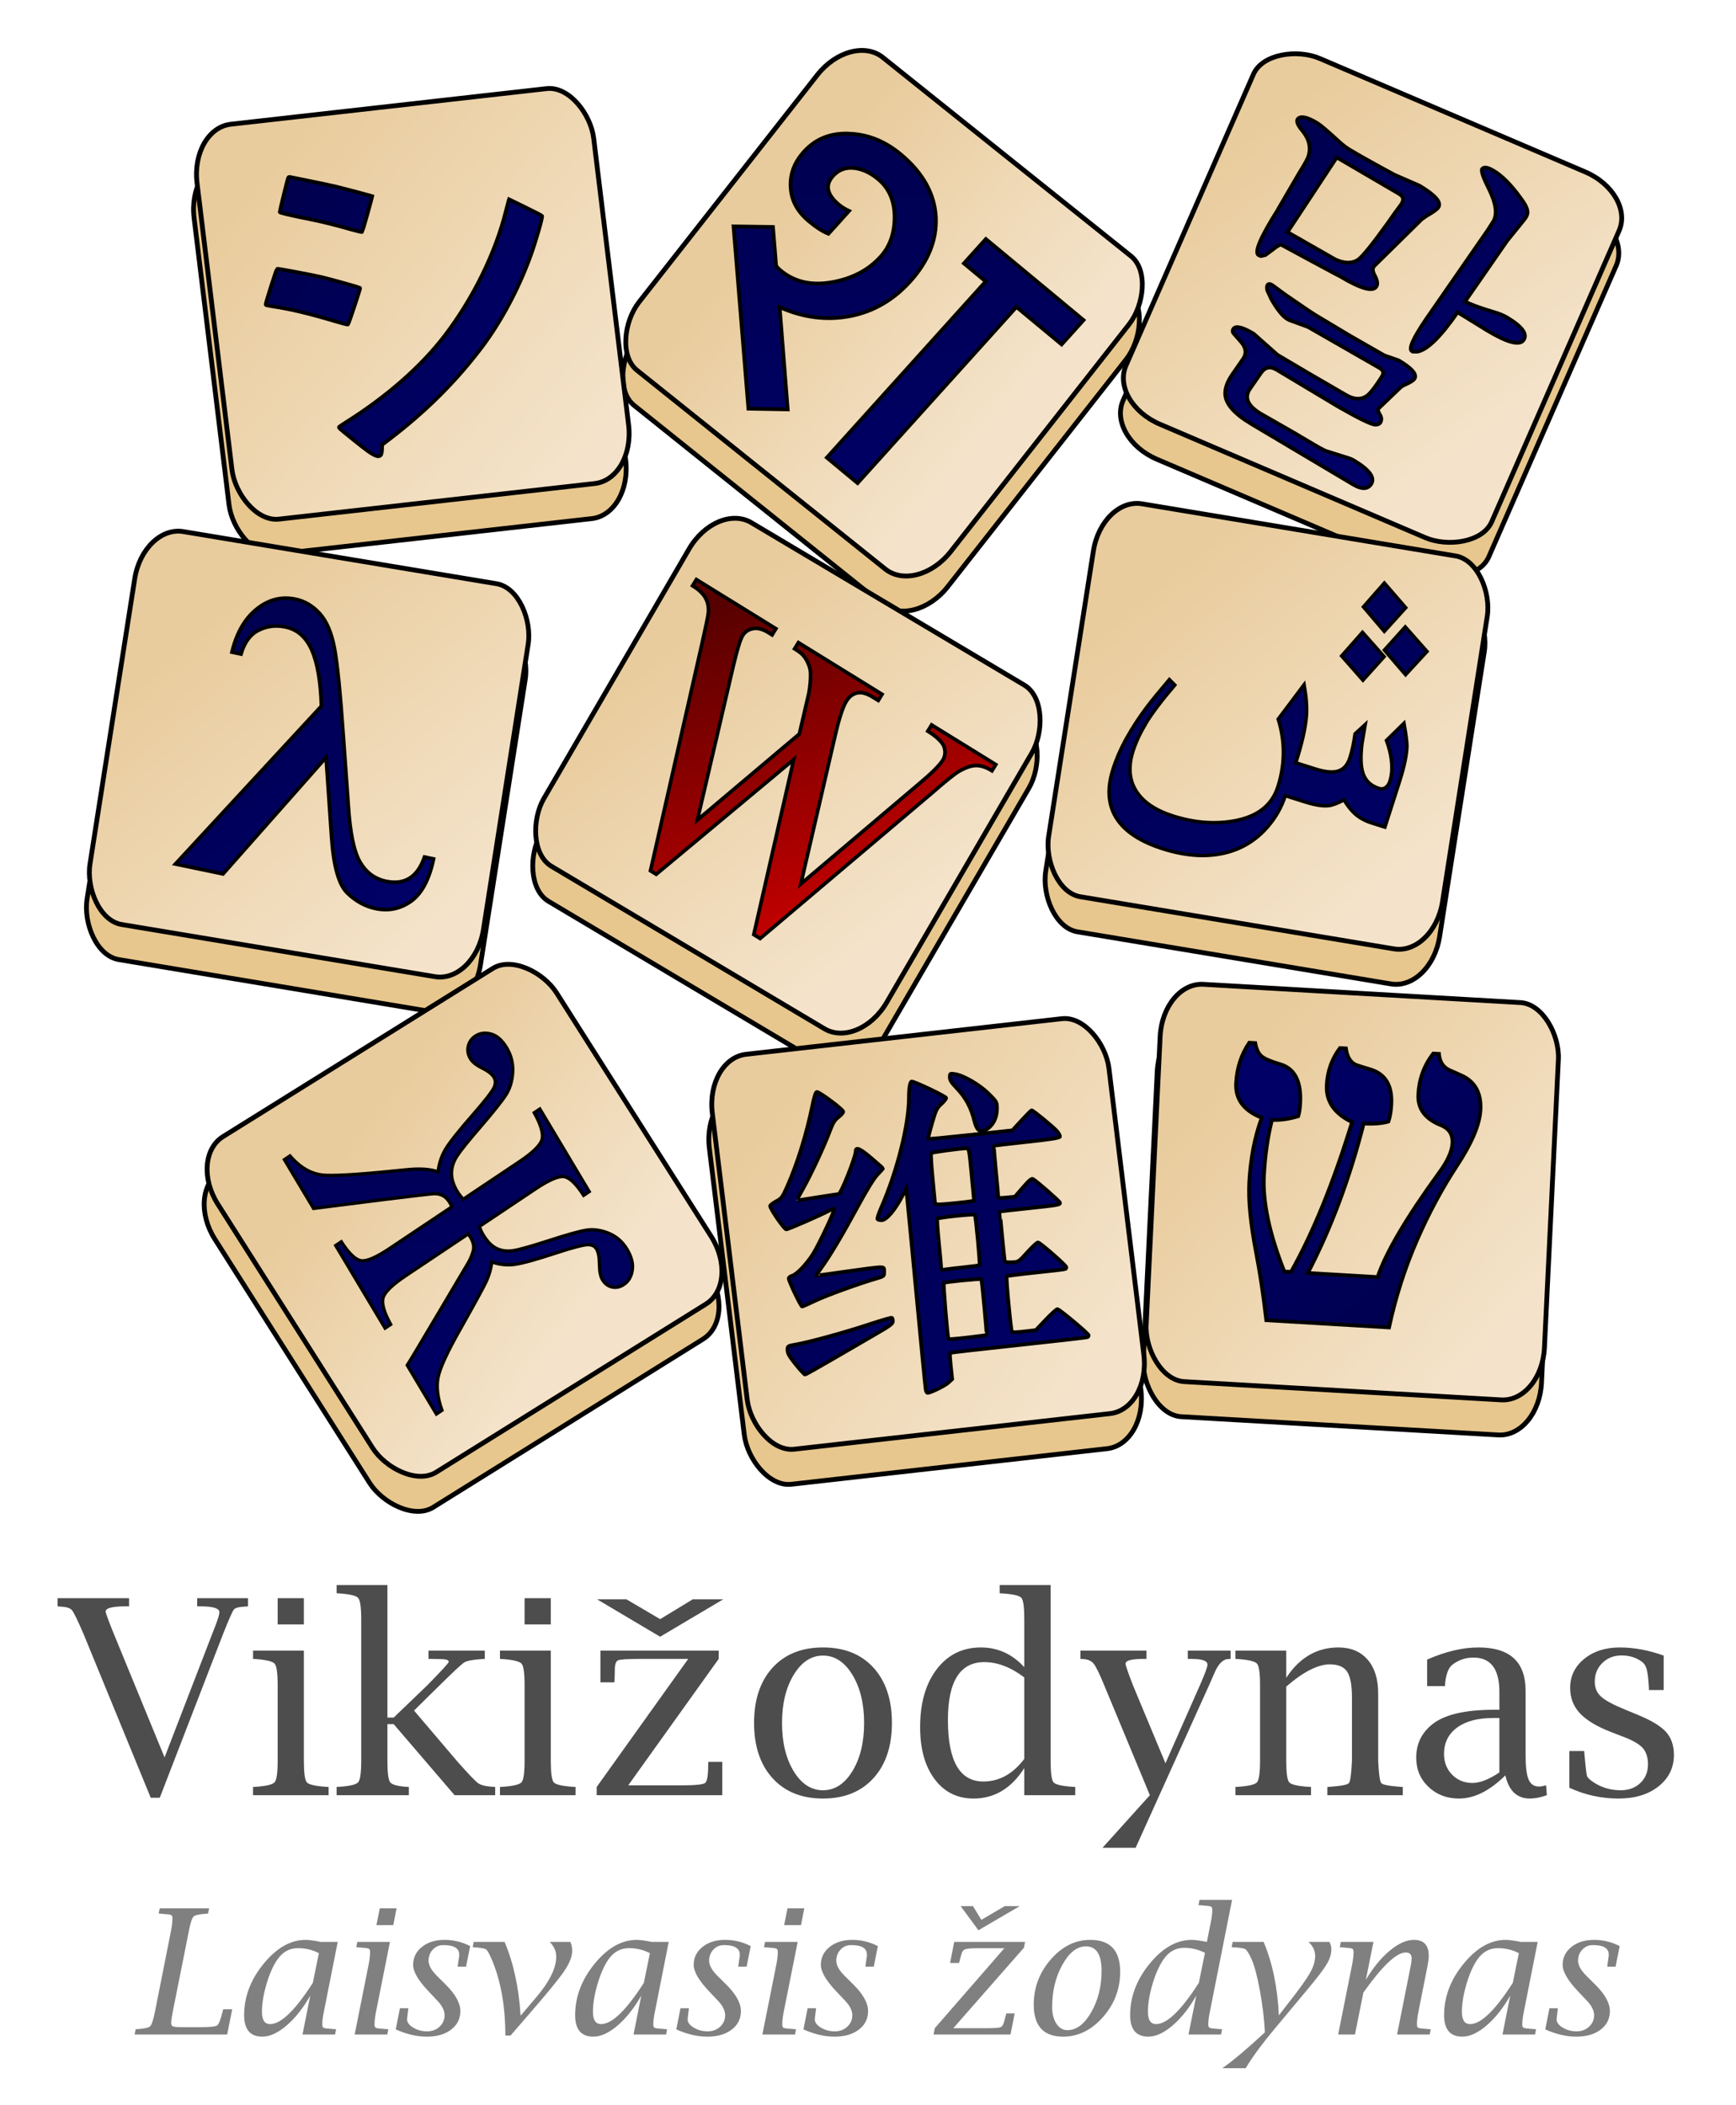 <?xml version="1.0" encoding="UTF-8" standalone="no"?>
<!-- Created with Inkscape (http://www.inkscape.org/) -->
<svg
   xmlns:dc="http://purl.org/dc/elements/1.1/"
   xmlns:cc="http://web.resource.org/cc/"
   xmlns:rdf="http://www.w3.org/1999/02/22-rdf-syntax-ns#"
   xmlns:svg="http://www.w3.org/2000/svg"
   xmlns="http://www.w3.org/2000/svg"
   xmlns:xlink="http://www.w3.org/1999/xlink"
   xmlns:sodipodi="http://sodipodi.sourceforge.net/DTD/sodipodi-0.dtd"
   xmlns:inkscape="http://www.inkscape.org/namespaces/inkscape"
   width="391"
   height="473.857"
   id="svg2047"
   sodipodi:version="0.32"
   inkscape:version="0.44"
   version="1.0"
   sodipodi:docbase="C:\Documents and Settings\Stephen\My Documents\My Pictures\Wikipedia\Wikt Logos"
   sodipodi:docname="WiktionaryLi.svg">
  <defs
     id="defs3">
    <linearGradient
       id="linearGradient3525">
      <stop
         style="stop-color:#006;stop-opacity:1;"
         offset="0"
         id="stop3527" />
      <stop
         style="stop-color:#00004f;stop-opacity:1;"
         offset="1"
         id="stop3529" />
    </linearGradient>
    <linearGradient
       id="linearGradient3446">
      <stop
         style="stop-color:#f4e3ca;stop-opacity:1;"
         offset="0"
         id="stop3448" />
      <stop
         style="stop-color:#e9cc9d;stop-opacity:1;"
         offset="1"
         id="stop3450" />
    </linearGradient>
    <linearGradient
       id="linearGradient3033">
      <stop
         style="stop-color:#557567;stop-opacity:1;"
         offset="0"
         id="stop3035" />
      <stop
         style="stop-color:#002d17;stop-opacity:1;"
         offset="1"
         id="stop3037" />
    </linearGradient>
    <linearGradient
       id="linearGradient3025">
      <stop
         style="stop-color:#4aaf6d;stop-opacity:1;"
         offset="0"
         id="stop3027" />
      <stop
         style="stop-color:#6af297;stop-opacity:1;"
         offset="1"
         id="stop3029" />
    </linearGradient>
    <linearGradient
       id="linearGradient2959">
      <stop
         id="stop2961"
         offset="0"
         style="stop-color:#5500af;stop-opacity:1;" />
      <stop
         id="stop2963"
         offset="1"
         style="stop-color:#000052;stop-opacity:1;" />
    </linearGradient>
    <linearGradient
       id="linearGradient2951">
      <stop
         id="stop2953"
         offset="0"
         style="stop-color:#4aafff;stop-opacity:1;" />
      <stop
         id="stop2955"
         offset="1"
         style="stop-color:#7fe5e5;stop-opacity:1;" />
    </linearGradient>
    <linearGradient
       id="linearGradient2925">
      <stop
         style="stop-color:#fa2f52;stop-opacity:1;"
         offset="0"
         id="stop2927" />
      <stop
         style="stop-color:#f57d5a;stop-opacity:1;"
         offset="1"
         id="stop2929" />
    </linearGradient>
    <linearGradient
       id="linearGradient2917">
      <stop
         style="stop-color:#d40000;stop-opacity:1;"
         offset="0"
         id="stop2919" />
      <stop
         style="stop-color:#570000;stop-opacity:1;"
         offset="1"
         id="stop2921" />
    </linearGradient>
    <linearGradient
       id="linearGradient1977">
      <stop
         style="stop-color:#efefbd;stop-opacity:1;"
         offset="0"
         id="stop1979" />
      <stop
         style="stop-color:#d2c595;stop-opacity:1;"
         offset="1"
         id="stop1981" />
    </linearGradient>
    <linearGradient
       inkscape:collect="always"
       xlink:href="#linearGradient2917"
       id="linearGradient2923"
       x1="27.143"
       y1="122.604"
       x2="171.429"
       y2="125.822"
       gradientUnits="userSpaceOnUse" />
    <linearGradient
       inkscape:collect="always"
       xlink:href="#linearGradient2925"
       id="linearGradient2931"
       x1="52.857"
       y1="62.271"
       x2="131.429"
       y2="150.759"
       gradientUnits="userSpaceOnUse" />
    <linearGradient
       inkscape:collect="always"
       xlink:href="#linearGradient2917"
       id="linearGradient2947"
       gradientUnits="userSpaceOnUse"
       x1="27.143"
       y1="122.604"
       x2="171.429"
       y2="125.822" />
    <linearGradient
       inkscape:collect="always"
       xlink:href="#linearGradient2951"
       id="linearGradient2949"
       gradientUnits="userSpaceOnUse"
       x1="52.857"
       y1="62.271"
       x2="131.429"
       y2="150.759" />
    <linearGradient
       inkscape:collect="always"
       xlink:href="#linearGradient2959"
       id="linearGradient2965"
       gradientUnits="userSpaceOnUse"
       x1="27.143"
       y1="122.604"
       x2="171.429"
       y2="125.822" />
    <linearGradient
       inkscape:collect="always"
       xlink:href="#linearGradient2959"
       id="linearGradient2971"
       gradientUnits="userSpaceOnUse"
       x1="27.143"
       y1="122.604"
       x2="171.429"
       y2="125.822" />
    <linearGradient
       inkscape:collect="always"
       xlink:href="#linearGradient2951"
       id="linearGradient2973"
       gradientUnits="userSpaceOnUse"
       x1="52.857"
       y1="62.271"
       x2="131.429"
       y2="150.759" />
    <linearGradient
       inkscape:collect="always"
       xlink:href="#linearGradient2959"
       id="linearGradient3019"
       gradientUnits="userSpaceOnUse"
       x1="27.143"
       y1="122.604"
       x2="171.429"
       y2="125.822" />
    <linearGradient
       inkscape:collect="always"
       xlink:href="#linearGradient2951"
       id="linearGradient3021"
       gradientUnits="userSpaceOnUse"
       x1="52.857"
       y1="62.271"
       x2="131.429"
       y2="150.759" />
    <linearGradient
       inkscape:collect="always"
       xlink:href="#linearGradient3525"
       id="linearGradient3071"
       x1="366.086"
       y1="184.233"
       x2="270.372"
       y2="86.036"
       gradientUnits="userSpaceOnUse"
       gradientTransform="matrix(0.486,0.46,-0.483,0.47,235.222,-77.378)" />
    <linearGradient
       inkscape:collect="always"
       xlink:href="#linearGradient3525"
       id="linearGradient3087"
       x1="173.229"
       y1="524.233"
       x2="114.657"
       y2="451.375"
       gradientUnits="userSpaceOnUse"
       gradientTransform="matrix(0.579,0.354,-0.351,0.583,520.705,-207.504)" />
    <linearGradient
       inkscape:collect="always"
       xlink:href="#linearGradient3525"
       id="linearGradient3101"
       x1="196.086"
       y1="365.661"
       x2="95.29"
       y2="255.569"
       gradientUnits="userSpaceOnUse"
       gradientTransform="matrix(0.621,0.136,-0.133,0.606,365.14,12.95)" />
    <linearGradient
       inkscape:collect="always"
       xlink:href="#linearGradient2917"
       id="linearGradient3103"
       x1="370.372"
       y1="344.233"
       x2="283.229"
       y2="259.176"
       gradientUnits="userSpaceOnUse"
       gradientTransform="matrix(0.621,0.304,-0.292,0.644,194.042,-57.761)" />
    <linearGradient
       inkscape:collect="always"
       xlink:href="#linearGradient3525"
       id="linearGradient3117"
       x1="536.086"
       y1="521.375"
       x2="439.249"
       y2="434.305"
       gradientUnits="userSpaceOnUse"
       gradientTransform="matrix(0.492,0.572,-0.504,0.505,233.622,-187.862)" />
    <linearGradient
       inkscape:collect="always"
       xlink:href="#linearGradient3525"
       id="linearGradient3125"
       x1="533.229"
       y1="185.661"
       x2="454.657"
       y2="89.025"
       gradientUnits="userSpaceOnUse"
       gradientTransform="matrix(0.66,5.941423e-2,-6.000381e-2,0.654,-116.436,108.584)" />
    <linearGradient
       inkscape:collect="always"
       xlink:href="#linearGradient3446"
       id="linearGradient3452"
       x1="715.718"
       y1="299.564"
       x2="650.842"
       y2="230.349"
       gradientUnits="userSpaceOnUse"
       gradientTransform="translate(-476.819,-109.999)" />
    <linearGradient
       inkscape:collect="always"
       xlink:href="#linearGradient3446"
       id="linearGradient3460"
       x1="791.063"
       y1="-355.927"
       x2="723.262"
       y2="-358.381"
       gradientUnits="userSpaceOnUse"
       gradientTransform="translate(-417.578,260.826)" />
    <linearGradient
       inkscape:collect="always"
       xlink:href="#linearGradient3446"
       id="linearGradient3474"
       x1="175.475"
       y1="955.269"
       x2="218.356"
       y2="880.659"
       gradientUnits="userSpaceOnUse"
       gradientTransform="translate(-139.989,-468.632)" />
    <linearGradient
       inkscape:collect="always"
       xlink:href="#linearGradient3446"
       id="linearGradient3482"
       x1="758.902"
       y1="200.789"
       x2="693.675"
       y2="145.097"
       gradientUnits="userSpaceOnUse"
       gradientTransform="translate(-489.91,24.92)" />
    <linearGradient
       inkscape:collect="always"
       xlink:href="#linearGradient3446"
       id="linearGradient3490"
       x1="870.859"
       y1="-140.094"
       x2="795.291"
       y2="-169.776"
       gradientUnits="userSpaceOnUse"
       gradientTransform="translate(-448.971,201.207)" />
    <linearGradient
       inkscape:collect="always"
       xlink:href="#linearGradient3446"
       id="linearGradient3498"
       x1="965.196"
       y1="159.713"
       x2="901.404"
       y2="103.76"
       gradientUnits="userSpaceOnUse"
       gradientTransform="translate(-489.919,24.714)" />
    <linearGradient
       inkscape:collect="always"
       xlink:href="#linearGradient3446"
       id="linearGradient3506"
       x1="412.319"
       y1="743.887"
       x2="388.388"
       y2="683.203"
       gradientUnits="userSpaceOnUse"
       gradientTransform="translate(-381.31,-304.785)" />
    <linearGradient
       inkscape:collect="always"
       xlink:href="#linearGradient3446"
       id="linearGradient3514"
       x1="805.995"
       y1="514.127"
       x2="741.843"
       y2="450.751"
       gradientUnits="userSpaceOnUse"
       gradientTransform="translate(-476.819,-109.999)" />
    <linearGradient
       inkscape:collect="always"
       xlink:href="#linearGradient3446"
       id="linearGradient3522"
       x1="974.972"
       y1="357.184"
       x2="909.491"
       y2="305.172"
       gradientUnits="userSpaceOnUse"
       gradientTransform="translate(-489.288,-27.624)" />
    <linearGradient
       inkscape:collect="always"
       xlink:href="#linearGradient3525"
       id="linearGradient3531"
       x1="904.657"
       y1="359.947"
       x2="947.514"
       y2="414.233"
       gradientUnits="userSpaceOnUse"
       gradientTransform="matrix(0.868,-4.019387e-2,4.019387e-2,0.868,-383.372,28.898)" />
    <linearGradient
       inkscape:collect="always"
       xlink:href="#linearGradient3525"
       id="linearGradient3106"
       x1="1090.108"
       y1="429.677"
       x2="897.169"
       y2="230.677"
       gradientUnits="userSpaceOnUse"
       gradientTransform="matrix(0.279,0,0,0.294,61.366,243.403)" />
    <linearGradient
       inkscape:collect="always"
       xlink:href="#linearGradient3525"
       id="linearGradient4929"
       x1="-190.765"
       y1="284.215"
       x2="-514.014"
       y2="-144.09"
       gradientUnits="userSpaceOnUse"
       gradientTransform="matrix(0.111,-3.855391e-2,3.807676e-2,0.116,257.076,103.374)" />
    <linearGradient
       inkscape:collect="always"
       xlink:href="#linearGradient3525"
       id="linearGradient2865"
       gradientUnits="userSpaceOnUse"
       x1="24.404"
       y1="365.394"
       x2="14.581"
       y2="357.173"
       gradientTransform="matrix(5.542,3.32,-4.164,6.008,1822.086,-2107.538)" />
  </defs>
  <sodipodi:namedview
     inkscape:document-units="mm"
     id="base"
     pagecolor="#ffffff"
     bordercolor="#666666"
     borderopacity="1.0"
     inkscape:pageopacity="0.0"
     inkscape:pageshadow="2"
     inkscape:zoom="0.7"
     inkscape:cx="-49.810183"
     inkscape:cy="241.31767"
     inkscape:current-layer="layer1"
     inkscape:window-width="907"
     inkscape:window-height="573"
     inkscape:window-x="181"
     inkscape:window-y="91"
     showguides="true"
     inkscape:guide-bbox="true" />
  <g
     inkscape:label="Layer 1"
     inkscape:groupmode="layer"
     id="layer1"
     transform="translate(-128.443,-60.875)">
    <rect
       style="opacity:1;fill:#e7c78d;fill-opacity:1;fill-rule:nonzero;stroke:black;stroke-width:1.083;stroke-linecap:round;stroke-linejoin:round;stroke-miterlimit:4;stroke-dasharray:none;stroke-dashoffset:0;stroke-opacity:1"
       id="rect2525"
       width="89.876"
       height="89.532"
       x="157.556"
       y="116.22"
       transform="matrix(0.994,-0.112,0.121,0.993,0,0)"
       rx="9.159"
       ry="12.279" />
    <rect
       style="opacity:1;fill:#e7c78d;fill-opacity:1;fill-rule:nonzero;stroke:black;stroke-width:1.083;stroke-linecap:round;stroke-linejoin:round;stroke-miterlimit:4;stroke-dasharray:none;stroke-dashoffset:0;stroke-opacity:1"
       id="rect3412"
       width="89.876"
       height="89.532"
       x="298.1"
       y="-140.202"
       transform="matrix(0.781,0.625,-0.618,0.787,0,0)"
       rx="9.159"
       ry="12.279" />
    <rect
       style="opacity:1;fill:#e7c78d;fill-opacity:1;fill-rule:nonzero;stroke:black;stroke-width:1.083;stroke-linecap:round;stroke-linejoin:round;stroke-miterlimit:4;stroke-dasharray:none;stroke-dashoffset:0;stroke-opacity:1"
       id="rect3414"
       width="89.876"
       height="89.531"
       x="1.756"
       y="409.798"
       transform="matrix(0.401,-0.916,0.92,0.393,0,0)"
       rx="9.159"
       ry="12.279" />
    <rect
       style="opacity:1;fill:#e7c78d;fill-opacity:1;fill-rule:nonzero;stroke:black;stroke-width:1.083;stroke-linecap:round;stroke-linejoin:round;stroke-miterlimit:4;stroke-dasharray:none;stroke-dashoffset:0;stroke-opacity:1"
       id="rect3416"
       width="89.876"
       height="89.532"
       x="187.161"
       y="158.145"
       transform="matrix(0.986,0.164,-0.155,0.988,0,0)"
       rx="9.159"
       ry="12.279" />
    <rect
       style="opacity:1;fill:#e7c78d;fill-opacity:1;fill-rule:nonzero;stroke:black;stroke-width:1.083;stroke-linecap:round;stroke-linejoin:round;stroke-miterlimit:4;stroke-dasharray:none;stroke-dashoffset:0;stroke-opacity:1"
       id="rect3418"
       width="89.876"
       height="89.531"
       x="341.524"
       y="8.376"
       transform="matrix(0.859,0.511,-0.503,0.864,0,0)"
       rx="9.159"
       ry="12.279" />
    <rect
       style="opacity:1;fill:#e7c78d;fill-opacity:1;fill-rule:nonzero;stroke:black;stroke-width:1.083;stroke-linecap:round;stroke-linejoin:round;stroke-miterlimit:4;stroke-dasharray:none;stroke-dashoffset:0;stroke-opacity:1"
       id="rect3420"
       width="89.876"
       height="89.532"
       x="399.212"
       y="116.617"
       transform="matrix(0.987,0.164,-0.155,0.988,0,0)"
       rx="9.159"
       ry="12.279" />
    <rect
       style="opacity:1;fill:#e7c78d;fill-opacity:1;fill-rule:nonzero;stroke:black;stroke-width:1.083;stroke-linecap:round;stroke-linejoin:round;stroke-miterlimit:4;stroke-dasharray:none;stroke-dashoffset:0;stroke-opacity:1"
       id="rect3422"
       width="89.876"
       height="89.532"
       x="-32.903"
       y="369.761"
       transform="matrix(0.849,-0.529,0.536,0.844,0,0)"
       rx="9.159"
       ry="12.279" />
    <rect
       style="opacity:1;fill:#e7c78d;fill-opacity:1;fill-rule:nonzero;stroke:black;stroke-width:1.083;stroke-linecap:round;stroke-linejoin:round;stroke-miterlimit:4;stroke-dasharray:none;stroke-dashoffset:0;stroke-opacity:1"
       id="rect3424"
       width="89.876"
       height="89.532"
       x="247.408"
       y="337.213"
       transform="matrix(0.994,-0.112,0.121,0.993,0,0)"
       rx="9.159"
       ry="12.279"
       inkscape:transform-center-x="-57.142857"
       inkscape:transform-center-y="-26.428571" />
    <rect
       style="opacity:1;fill:#e7c78d;fill-opacity:1;fill-rule:nonzero;stroke:black;stroke-width:1.083;stroke-linecap:round;stroke-linejoin:round;stroke-miterlimit:4;stroke-dasharray:none;stroke-dashoffset:0;stroke-opacity:1"
       id="rect3426"
       width="89.876"
       height="89.532"
       x="403.393"
       y="266.921"
       transform="matrix(0.998,5.747683e-2,-4.83623e-2,0.999,0,0)"
       rx="9.159"
       ry="12.279" />
    <rect
       style="opacity:1;fill:url(#linearGradient3452);fill-opacity:1;fill-rule:nonzero;stroke:black;stroke-width:1.083;stroke-linecap:round;stroke-linejoin:round;stroke-miterlimit:4;stroke-dasharray:none;stroke-dashoffset:0;stroke-opacity:1"
       id="rect3428"
       width="89.876"
       height="89.532"
       x="159.168"
       y="108.452"
       transform="matrix(0.994,-0.112,0.121,0.993,0,0)"
       rx="9.159"
       ry="12.279" />
    <rect
       style="opacity:1;fill:url(#linearGradient3460);fill-opacity:1;fill-rule:nonzero;stroke:black;stroke-width:1.083;stroke-linecap:round;stroke-linejoin:round;stroke-miterlimit:4;stroke-dasharray:none;stroke-dashoffset:0;stroke-opacity:1"
       id="rect3430"
       width="89.876"
       height="89.532"
       x="293.744"
       y="-146.777"
       transform="matrix(0.781,0.625,-0.618,0.787,0,0)"
       rx="9.159"
       ry="12.279" />
    <rect
       style="opacity:1;fill:url(#linearGradient3474);fill-opacity:1;fill-rule:nonzero;stroke:black;stroke-width:1.083;stroke-linecap:round;stroke-linejoin:round;stroke-miterlimit:4;stroke-dasharray:none;stroke-dashoffset:0;stroke-opacity:1"
       id="rect3432"
       width="89.876"
       height="89.531"
       x="9.274"
       y="407.237"
       transform="matrix(0.401,-0.916,0.92,0.393,0,0)"
       rx="9.159"
       ry="12.279" />
    <rect
       style="opacity:1;fill:url(#linearGradient3482);fill-opacity:1;fill-rule:nonzero;stroke:black;stroke-width:1.083;stroke-linecap:round;stroke-linejoin:round;stroke-miterlimit:4;stroke-dasharray:none;stroke-dashoffset:0;stroke-opacity:1"
       id="rect3434"
       width="89.875"
       height="89.532"
       x="186.588"
       y="150.251"
       transform="matrix(0.986,0.164,-0.155,0.988,0,0)"
       rx="9.159"
       ry="12.279" />
    <rect
       style="opacity:1;fill:url(#linearGradient3490);fill-opacity:1;fill-rule:nonzero;stroke:black;stroke-width:1.083;stroke-linecap:round;stroke-linejoin:round;stroke-miterlimit:4;stroke-dasharray:none;stroke-dashoffset:0;stroke-opacity:1"
       id="rect3436"
       width="89.876"
       height="89.531"
       x="338.119"
       y="1.257"
       transform="matrix(0.859,0.511,-0.503,0.864,0,0)"
       rx="9.159"
       ry="12.279" />
    <rect
       style="opacity:1;fill:url(#linearGradient3498);fill-opacity:1;fill-rule:nonzero;stroke:black;stroke-width:1.083;stroke-linecap:round;stroke-linejoin:round;stroke-miterlimit:4;stroke-dasharray:none;stroke-dashoffset:0;stroke-opacity:1"
       id="rect3438"
       width="89.876"
       height="89.532"
       x="398.642"
       y="108.723"
       transform="matrix(0.987,0.164,-0.155,0.988,0,0)"
       rx="9.159"
       ry="12.279" />
    <rect
       style="opacity:1;fill:url(#linearGradient3506);fill-opacity:1;fill-rule:nonzero;stroke:black;stroke-width:1.083;stroke-linecap:round;stroke-linejoin:round;stroke-miterlimit:4;stroke-dasharray:none;stroke-dashoffset:0;stroke-opacity:1"
       id="rect3440"
       width="89.876"
       height="89.532"
       x="-28.114"
       y="363.409"
       transform="matrix(0.849,-0.529,0.536,0.844,0,0)"
       rx="9.159"
       ry="12.279" />
    <rect
       style="opacity:1;fill:url(#linearGradient3514);fill-opacity:1;fill-rule:nonzero;stroke:black;stroke-width:1.083;stroke-linecap:round;stroke-linejoin:round;stroke-miterlimit:4;stroke-dasharray:none;stroke-dashoffset:0;stroke-opacity:1"
       id="rect3442"
       width="89.876"
       height="89.532"
       x="249.019"
       y="329.445"
       transform="matrix(0.994,-0.112,0.121,0.993,0,0)"
       rx="9.159"
       ry="12.279"
       inkscape:transform-center-x="-57.142857"
       inkscape:transform-center-y="-26.428571" />
    <rect
       style="opacity:1;fill:url(#linearGradient3522);fill-opacity:1;fill-rule:nonzero;stroke:black;stroke-width:1.083;stroke-linecap:round;stroke-linejoin:round;stroke-miterlimit:4;stroke-dasharray:none;stroke-dashoffset:0;stroke-opacity:1"
       id="rect3444"
       width="89.876"
       height="89.532"
       x="403.67"
       y="259.003"
       transform="matrix(0.998,5.747681e-2,-4.836228e-2,0.999,0,0)"
       rx="9.159"
       ry="12.279" />
    <path
       style="font-size:8.351px;font-style:normal;font-variant:normal;font-weight:normal;font-stretch:normal;text-align:start;line-height:125%;writing-mode:lr-tb;text-anchor:start;fill:url(#linearGradient3531);fill-opacity:1;stroke:black;stroke-width:0.838;stroke-miterlimit:4;stroke-opacity:1;font-family:Times New Roman"
       d="M 441.294,359.721 L 413.651,358.093 C 412.997,352.424 412.229,347.333 411.348,342.82 C 410.109,336.349 409.597,331.108 409.813,327.099 C 410.105,321.668 411.045,316.805 412.632,312.511 C 408.584,310.92 406.657,308.32 406.851,304.712 C 407.036,301.286 408.026,298.254 409.821,295.618 L 411.156,295.696 C 411.413,297.064 411.873,298.042 412.536,298.629 C 413.199,299.217 414.621,299.831 416.802,300.471 C 420.058,301.431 421.554,304.353 421.291,309.237 C 421.225,310.476 421.073,311.454 420.836,312.172 C 418.685,312.813 416.719,313.081 414.939,312.976 C 413.978,316.686 413.374,320.855 413.124,325.484 C 412.804,331.425 414.334,338.645 417.713,347.144 L 419.249,347.18 C 424.223,338.332 428.796,327.101 432.968,313.489 C 428.971,311.572 427.07,308.791 427.266,305.146 C 427.435,302.012 428.427,299.236 430.244,296.82 L 431.579,296.899 C 431.865,298.963 432.722,300.239 434.151,300.725 L 437.226,301.674 C 440.51,302.708 442.039,305.321 441.814,309.513 C 441.733,311.007 441.515,312.292 441.16,313.368 C 439.649,313.791 437.789,313.938 435.58,313.808 C 432.435,326.164 428.243,337.38 423.004,347.456 L 438.729,348.382 C 440.544,342.931 445.166,335.086 452.597,324.846 C 454.487,322.289 455.482,320.08 455.582,318.221 C 455.684,316.326 454.863,314.998 453.118,314.237 L 452.487,313.981 C 449.257,312.547 447.724,310.3 447.889,307.238 C 448.076,303.775 449.199,300.715 451.261,298.058 L 452.546,298.134 C 452.683,299.897 453.461,301.112 454.88,301.781 L 457.593,302.983 C 460.66,304.37 462.092,306.959 461.888,310.75 C 461.711,314.03 459.948,318.213 456.599,323.3 C 453.249,328.386 450.235,334.004 447.556,340.153 C 444.877,346.303 442.789,352.826 441.294,359.721 L 441.294,359.721 z "
       id="flowRoot2762" />
    <path
       style="font-size:8.351px;font-style:normal;font-variant:normal;font-weight:normal;font-stretch:normal;text-align:start;line-height:125%;writing-mode:lr-tb;text-anchor:start;fill:url(#linearGradient3117);fill-opacity:1;stroke:black;stroke-width:0.736;stroke-miterlimit:4;stroke-opacity:1;font-family:Times New Roman"
       d="M 204.059,341.273 L 205.314,340.434 C 207.016,343.071 208.496,344.489 209.754,344.688 C 211.012,344.888 213.156,343.975 216.184,341.95 L 230.255,332.543 L 229.755,331.629 C 229.286,330.843 228.74,330.301 228.119,330.003 C 227.498,329.705 226.836,329.575 226.132,329.615 C 225.428,329.655 221.863,330.069 215.438,330.857 L 199.071,332.927 L 192.503,321.937 L 193.757,321.099 C 196.156,323.894 198.845,325.351 201.826,325.468 C 204.807,325.586 210.777,325.175 219.739,324.237 C 223.012,323.892 225.464,324.051 227.094,324.714 C 227.327,322.775 227.919,321.027 228.87,319.469 C 229.822,317.912 231.906,315.3 235.124,311.633 C 237.655,308.722 239.158,306.803 239.632,305.877 C 240.107,304.95 240.122,304.116 239.678,303.372 C 239.259,302.671 238.374,301.985 237.023,301.313 C 235.72,300.668 234.84,299.963 234.384,299.199 C 233.85,298.307 233.692,297.38 233.908,296.418 C 234.124,295.456 234.65,294.696 235.487,294.137 C 236.504,293.457 237.68,293.295 239.015,293.65 C 240.351,294.005 241.539,295.054 242.58,296.795 C 243.595,298.494 244.042,300.328 243.922,302.296 C 243.801,304.264 243.29,305.95 242.39,307.355 C 241.489,308.759 239.565,311.176 236.615,314.604 C 233.941,317.699 232.2,319.866 231.391,321.106 C 230.581,322.345 230.165,323.62 230.14,324.929 C 230.116,326.238 230.536,327.615 231.399,329.059 C 231.691,329.547 232.146,330.15 232.764,330.866 L 245.41,322.411 C 248.438,320.386 250.138,318.73 250.507,317.443 C 250.877,316.156 250.3,314.133 248.779,311.376 L 250.034,310.537 L 261.152,329.14 L 259.898,329.979 C 258.208,327.364 256.737,325.962 255.486,325.773 C 254.234,325.584 252.094,326.502 249.065,328.527 L 236.419,336.982 C 236.639,337.667 236.901,338.265 237.205,338.774 C 238.157,340.367 239.194,341.427 240.316,341.955 C 241.439,342.483 242.686,342.638 244.058,342.419 C 245.429,342.2 248.051,341.466 251.922,340.215 C 256.08,338.862 258.946,338.06 260.521,337.81 C 262.095,337.56 263.76,337.792 265.516,338.506 C 267.271,339.22 268.662,340.437 269.691,342.157 C 270.681,343.813 271.071,345.365 270.861,346.814 C 270.65,348.262 270.003,349.349 268.918,350.074 C 268.082,350.633 267.21,350.815 266.302,350.619 C 265.394,350.424 264.667,349.869 264.122,348.956 C 263.69,348.234 263.466,347.091 263.449,345.527 C 263.441,343.927 263.222,342.766 262.79,342.044 C 262.371,341.343 261.639,341.031 260.593,341.106 C 259.546,341.181 257.289,341.784 253.82,342.914 C 249.272,344.409 246.138,345.278 244.417,345.522 C 242.697,345.766 240.958,345.583 239.202,344.974 C 239.011,346.559 238.578,348.059 237.906,349.474 C 237.234,350.89 235.323,354.389 232.175,359.971 C 229.153,365.29 227.457,369.002 227.086,371.108 C 226.716,373.213 227.016,375.635 227.989,378.374 L 226.734,379.212 L 220.166,368.222 C 220.601,367.575 222.89,363.756 227.032,356.766 L 233.861,345.246 C 234.293,344.541 234.666,343.682 234.979,342.671 C 235.291,341.659 235.111,340.59 234.439,339.465 C 234.299,339.231 234.123,338.963 233.91,338.659 L 219.84,348.066 C 216.811,350.091 215.109,351.742 214.733,353.018 C 214.357,354.295 214.923,356.301 216.432,359.038 L 215.178,359.876 L 204.059,341.273 z "
       id="flowRoot3743" />
    <path
       style="font-size:147.864px;font-style:normal;font-weight:normal;fill:url(#linearGradient3071);fill-opacity:1;stroke:black;stroke-width:0.839;stroke-linecap:butt;stroke-linejoin:miter;stroke-miterlimit:4;stroke-opacity:1;font-family:Bitstream Vera Sans"
       d="M 367.55,138.413 L 357.377,129.973 L 321.592,169.632 L 314.679,163.896 L 350.465,124.238 L 345.555,120.165 L 350.491,114.695 L 372.486,132.943 L 367.55,138.413 z M 333.474,124.191 C 329.649,128.43 325.11,131.051 319.856,132.052 C 314.602,133.054 309.33,132.376 304.039,130.019 L 305.855,153.048 L 297.008,152.882 L 293.658,111.84 L 302.536,111.972 L 303.233,120.562 C 303.266,120.829 303.611,121.234 304.265,121.777 C 307.486,124.449 311.507,125.295 316.33,124.314 C 320.676,123.456 324.165,121.568 326.798,118.651 C 328.834,116.395 329.877,113.513 329.926,110.008 C 329.989,106.234 328.751,103.293 326.211,101.186 C 324.535,99.795 322.803,98.976 321.013,98.726 C 319.01,98.459 317.361,99.044 316.065,100.48 C 314.214,102.531 314.663,104.697 317.413,106.978 C 318.041,107.5 318.791,107.963 319.663,108.367 L 315.035,113.495 C 313.778,113.01 312.312,112.073 310.636,110.683 C 307.966,108.467 306.59,105.83 306.509,102.774 C 306.409,99.941 307.408,97.363 309.506,95.038 C 312.2,92.052 315.71,90.7 320.035,90.98 C 324.095,91.2 327.84,92.733 331.27,95.579 C 336.324,99.772 338.977,104.544 339.231,109.896 C 339.424,114.958 337.505,119.723 333.474,124.191 L 333.474,124.191 z "
       id="text3751" />
    <path
       style="font-size:8.351px;font-style:normal;font-variant:normal;font-weight:normal;font-stretch:normal;text-align:start;line-height:125%;writing-mode:lr-tb;text-anchor:start;fill:url(#linearGradient3103);fill-opacity:1;stroke:black;stroke-width:0.815;stroke-miterlimit:4;stroke-opacity:1;font-family:Times New Roman"
       d="M 352.723,233.006 L 351.868,234.397 C 350.608,233.618 349.438,233.224 348.361,233.216 C 347.284,233.207 345.988,233.634 344.474,234.497 C 343.459,235.081 341.425,236.711 338.37,239.388 L 299.644,272.155 L 298.217,271.274 L 307.213,231.862 L 276.239,257.696 L 274.954,256.903 L 286.577,205.681 C 287.446,201.861 287.915,199.575 287.984,198.822 C 288.093,197.576 287.88,196.467 287.344,195.496 C 286.808,194.526 285.839,193.607 284.435,192.74 L 285.29,191.349 L 303.2,202.413 L 302.346,203.804 L 301.49,203.275 C 300.229,202.497 299.081,202.202 298.046,202.392 C 297.01,202.583 296.231,203.104 295.707,203.956 C 295.168,204.834 294.452,207.175 293.559,210.98 L 285.513,245.48 L 308.481,226.111 L 309.686,220.942 L 310.646,216.815 C 310.916,215.253 311.034,213.805 311.001,212.47 C 310.984,211.803 310.85,211.167 310.598,210.562 C 310.281,209.743 309.886,209.05 309.415,208.482 C 309.055,208.053 308.388,207.537 307.412,206.934 L 308.267,205.543 L 327.105,217.18 L 326.251,218.572 L 324.966,217.778 C 323.634,216.955 322.474,216.654 321.487,216.873 C 320.499,217.093 319.689,217.717 319.058,218.744 C 318.273,220.023 317.438,222.584 316.553,226.429 L 308.811,259.872 L 335.266,237.47 C 338.221,235.008 340.068,233.176 340.807,231.973 C 341.161,231.396 341.32,230.751 341.283,230.036 C 341.246,229.322 341.027,228.703 340.627,228.179 C 339.939,227.27 338.869,226.367 337.418,225.47 L 338.273,224.079 L 352.723,233.006 z "
       id="flowRoot3695" />
    <path
       style="font-size:8.351px;font-style:normal;font-variant:normal;font-weight:normal;font-stretch:normal;text-align:start;line-height:125%;writing-mode:lr-tb;text-anchor:start;fill:url(#linearGradient3101);fill-opacity:1;stroke:black;stroke-width:0.785;stroke-miterlimit:4;stroke-opacity:1;font-family:Times New Roman"
       d="M 445.047,197.687 L 440.233,203.007 L 435.538,197.497 L 440.242,192.142 L 445.047,197.687 z M 449.844,207.539 L 445.021,212.763 L 440.253,207.23 L 444.952,202.014 L 449.844,207.539 z M 440.183,208.707 L 435.42,213.996 L 430.625,208.548 L 435.315,203.236 L 440.183,208.707 z M 440.363,247.083 L 437.467,246.169 C 436,245.706 434.785,245.065 433.823,244.246 C 432.861,243.428 431.969,242.326 431.147,240.943 C 429.775,241.696 428.626,242.13 427.702,242.245 C 426.389,242.392 424.633,242.119 422.433,241.425 L 417.922,240.002 C 417.086,242.611 415.735,244.98 413.869,247.108 C 411.449,249.873 408.509,251.741 405.049,252.71 C 400.701,253.93 395.826,253.688 390.423,251.983 C 385.534,250.44 382.112,248.267 380.157,245.464 C 378.021,242.385 377.676,238.591 379.121,234.081 C 379.902,231.642 380.949,229.256 382.263,226.922 C 383.576,224.588 385.076,222.298 386.765,220.051 C 387.794,218.689 389.477,216.628 391.815,213.868 L 393.036,215.097 C 390.016,218.641 387.854,221.503 386.55,223.684 C 385.246,225.865 384.28,227.933 383.653,229.89 C 382.526,233.407 382.751,236.422 384.329,238.934 C 385.906,241.446 388.699,243.334 392.708,244.6 C 397.402,246.081 401.899,246.454 406.199,245.718 C 411.549,244.814 414.901,242.249 416.255,238.023 C 417.164,235.187 417.575,232.35 417.488,229.512 C 417.424,227.274 417.04,225.03 416.335,222.777 L 422.173,215.016 C 422.65,217.727 422.823,220.046 422.69,221.972 C 422.492,224.689 421.694,228.231 420.294,232.599 L 424.805,234.022 C 427.127,234.755 428.909,234.865 430.15,234.351 C 431.233,233.912 432.01,232.955 432.483,231.48 C 432.747,230.657 432.97,229.814 433.152,228.951 C 433.335,228.087 433.499,227.132 433.646,226.085 L 435.931,223.995 L 435.195,228.307 C 434.843,231.256 434.923,233.483 435.437,234.988 C 436.003,236.666 437.203,237.794 439.036,238.373 C 439.598,238.55 440.098,238.482 440.535,238.167 C 440.973,237.852 441.291,237.383 441.491,236.759 C 441.946,235.34 442.053,233.703 441.813,231.848 C 441.633,230.479 441.269,229.052 440.721,227.568 L 444.664,223.706 C 445.113,226.253 445.333,227.961 445.323,228.833 C 445.288,230.789 444.725,233.469 443.635,236.873 L 440.363,247.083 z "
       id="flowRoot3683" />
    <path
       style="font-size:158.526px;font-style:normal;font-weight:normal;fill:url(#linearGradient3125);fill-opacity:1;stroke:black;stroke-width:0.824;stroke-linecap:butt;stroke-linejoin:miter;stroke-miterlimit:4;stroke-opacity:1;font-family:Times New Roman"
       d="M 224.054,253.819 L 226.095,254.244 C 225.11,258.881 223.42,262.054 221.025,263.763 C 218.63,265.471 215.978,266.022 213.068,265.417 C 210.686,264.921 208.548,263.748 206.652,261.897 C 204.756,260.047 203.583,255.903 203.135,249.465 L 201.886,231.366 L 178.673,257.614 L 167.959,255.384 L 200.841,219.839 C 200.671,214.317 199.947,210.105 198.669,207.203 C 197.391,204.301 195.41,202.571 192.727,202.013 C 190.573,201.564 188.557,201.811 186.679,202.754 C 184.802,203.696 183.485,205.483 182.729,208.115 L 180.689,207.69 C 181.718,203.399 183.567,200.175 186.235,198.018 C 188.903,195.86 191.824,195.112 194.999,195.773 C 197.039,196.198 198.838,197.254 200.394,198.942 C 201.949,200.63 203.063,203.191 203.735,206.626 C 204.407,210.06 205.107,217.033 205.835,227.545 L 206.897,242.34 C 207.294,248.461 208.184,252.684 209.564,255.01 C 210.945,257.335 212.883,258.758 215.377,259.277 C 219.61,260.158 222.502,258.339 224.054,253.819 L 224.054,253.819 z "
       id="text3899" />
    <path
       style="fill:url(#linearGradient3106);fill-opacity:1;stroke:black;stroke-width:0.838;stroke-miterlimit:4;stroke-dasharray:none;stroke-opacity:1"
       d="M 336.953,373.777 C 336.881,373.413 335.933,363.707 334.846,352.209 C 333.759,340.711 332.794,330.664 332.7,329.883 L 332.531,328.463 L 331.734,329.999 C 330.03,333.288 328.084,335.573 326.987,335.573 C 326.566,335.573 326.153,335.455 326.069,335.312 C 325.985,335.168 326.4,333.943 326.992,332.588 C 330.529,324.493 333.159,314.018 333.164,308.005 C 333.166,305.827 333.418,304.361 333.788,304.361 C 334.489,304.361 341.539,307.724 341.539,308.058 C 341.539,308.267 341.038,308.889 340.426,309.442 C 339.434,310.338 339.21,310.809 338.349,313.8 C 337.818,315.644 337.434,317.207 337.496,317.272 C 337.558,317.337 341.852,316.931 347.04,316.37 L 356.471,315.351 L 358.542,313.095 C 359.681,311.854 360.698,310.839 360.802,310.839 C 361.117,310.839 365.625,314.532 366.48,315.491 C 366.919,315.983 367.223,316.56 367.156,316.773 C 367.068,317.052 364.989,317.378 359.715,317.94 C 355.689,318.369 352.352,318.769 352.299,318.828 C 352.245,318.888 352.436,321.321 352.724,324.236 C 353.011,327.151 353.25,329.787 353.254,330.094 C 353.261,330.604 353.424,330.637 355.145,330.473 L 357.029,330.293 L 358.865,328.173 C 360.214,326.614 360.806,326.12 361.098,326.308 C 362.24,327.044 367.089,331.292 367.164,331.622 C 367.273,332.101 366.872,332.17 359.541,332.949 C 356.318,333.291 353.663,333.591 353.641,333.615 C 353.597,333.663 354.612,344.008 354.727,344.687 C 354.782,345.01 355.175,345.099 356.333,345.049 C 357.853,344.984 357.885,344.963 359.849,342.781 C 360.939,341.569 362.006,340.58 362.221,340.582 C 362.677,340.586 368.612,345.771 368.612,346.166 C 368.612,346.312 368.518,346.492 368.403,346.564 C 368.288,346.637 365.305,346.993 361.774,347.355 C 358.244,347.718 355.279,348.097 355.186,348.198 C 354.979,348.423 356.12,360.48 356.373,360.745 C 356.473,360.849 357.723,360.797 359.151,360.629 L 361.747,360.323 L 363.999,357.959 C 365.238,356.659 366.407,355.595 366.598,355.595 C 367.028,355.595 373.636,361.121 373.636,361.481 C 373.636,361.626 373.529,361.813 373.398,361.899 C 373.268,361.984 366.277,362.786 357.864,363.681 C 349.45,364.576 342.504,365.374 342.427,365.454 C 342.351,365.535 342.426,366.894 342.595,368.475 L 342.901,371.348 L 342.035,372.146 C 341.257,372.862 338.038,374.44 337.355,374.44 C 337.206,374.44 337.025,374.142 336.953,373.777 z M 346.804,361.936 C 348.855,361.705 350.58,361.466 350.638,361.406 C 350.762,361.275 349.614,349.025 349.461,348.848 C 349.315,348.679 341.349,349.464 341.034,349.679 C 340.846,349.808 341.821,361.737 342.065,362.294 C 342.124,362.429 343.044,362.359 346.804,361.936 z M 345.726,346.153 C 347.491,345.97 348.991,345.763 349.06,345.693 C 349.241,345.509 348.225,334.578 348.005,334.345 C 347.788,334.116 339.808,334.959 339.553,335.238 C 339.459,335.341 339.609,337.678 339.886,340.431 C 340.163,343.184 340.397,345.746 340.406,346.125 C 340.421,346.751 340.517,346.799 341.469,346.65 C 342.045,346.559 343.96,346.336 345.726,346.153 z M 343.632,331.73 C 345.321,331.559 346.957,331.365 347.269,331.298 L 347.835,331.177 L 347.279,325.278 C 346.755,319.729 346.688,319.378 346.154,319.384 C 344.731,319.398 338.352,320.269 338.167,320.474 C 338.054,320.6 338.197,323.088 338.486,326.003 C 338.776,328.918 339.016,331.469 339.02,331.671 C 339.029,332.12 339.692,332.129 343.632,331.73 z M 307.661,368.036 C 306.243,366.278 305.82,365.54 305.817,364.823 C 305.814,363.897 305.822,363.891 307.837,363.537 C 310.886,363 318.745,360.834 324.226,359.02 C 326.907,358.132 329.199,357.47 329.319,357.548 C 329.439,357.627 329.536,357.981 329.534,358.336 C 329.531,358.855 328.888,359.352 326.255,360.872 C 324.453,361.912 320.065,364.462 316.503,366.54 C 312.941,368.618 309.909,370.317 309.764,370.317 C 309.62,370.317 308.673,369.291 307.661,368.036 z M 307.491,352.067 C 306.722,350.45 306.093,348.941 306.093,348.713 C 306.093,348.484 306.418,348.212 306.815,348.107 C 307.855,347.831 310.101,345.505 311.558,343.193 C 312.911,341.045 316.563,333.27 316.332,333.027 C 316.255,332.945 315.773,333.108 315.26,333.388 C 313.468,334.366 305.98,337.634 305.53,337.634 C 305.083,337.634 301.906,333.028 301.906,332.379 C 301.906,332.198 302.512,331.725 303.252,331.33 C 304.498,330.664 304.686,330.409 305.794,327.894 C 308.089,322.683 310.092,316.223 311.426,309.735 C 311.846,307.692 312.17,306.717 312.429,306.717 C 313.062,306.717 318.349,310.657 318.355,311.133 C 318.359,311.376 317.88,311.934 317.291,312.374 C 316.428,313.018 316.042,313.647 315.303,315.613 C 314.017,319.04 311.143,325.211 309.333,328.432 C 308.492,329.93 307.827,331.156 307.855,331.156 C 307.884,331.156 309.979,330.827 312.512,330.424 C 315.045,330.022 317.22,329.69 317.345,329.688 C 317.852,329.678 321.165,321.367 321.165,320.104 C 321.165,319.004 322.098,319.395 324.654,321.564 C 326.112,322.801 327.305,323.864 327.305,323.926 C 327.305,323.987 326.749,324.613 326.07,325.315 C 325.27,326.143 323.687,328.711 321.572,332.616 C 318.103,339.02 315.446,343.482 313.454,346.25 C 312.783,347.183 312.233,347.985 312.233,348.032 C 312.233,348.079 315.216,347.683 318.862,347.152 C 322.508,346.621 325.962,346.184 326.537,346.18 C 327.545,346.173 327.584,346.211 327.584,347.182 C 327.584,348.161 327.535,348.206 325.979,348.659 C 321.958,349.828 314.631,352.481 312.103,353.683 C 310.572,354.411 309.223,355.006 309.105,355.006 C 308.986,355.006 308.26,353.684 307.491,352.067 z M 348.684,315.095 C 348.446,314.845 348.117,314.083 347.952,313.402 C 347.169,310.18 345.97,307.962 343.786,305.697 C 342.731,304.603 342.376,304.02 342.376,303.376 C 342.376,302.544 342.412,302.522 343.485,302.674 C 345.415,302.947 349.046,305.048 351.098,307.081 C 352.979,308.944 352.982,308.949 352.981,310.555 C 352.979,312.411 352.195,314.056 350.873,314.975 C 349.879,315.666 349.257,315.7 348.684,315.095 z "
       id="path3098" />
    <path
       style="fill:url(#linearGradient4929);fill-opacity:1;stroke:black;stroke-width:0.838;stroke-miterlimit:4;stroke-dasharray:none;stroke-opacity:1"
       d="M 212.604,163.248 C 211.934,162.934 210.849,162.141 208.339,160.13 C 206.487,158.647 204.92,157.352 204.857,157.252 C 204.794,157.153 204.778,157.026 204.823,156.97 C 204.867,156.914 205.637,156.405 206.533,155.839 C 215.679,150.059 223.306,143.36 228.581,136.472 C 235.013,128.074 240.062,117.789 242.413,108.299 C 242.663,107.29 242.922,106.305 242.987,106.11 L 243.107,105.755 L 246.775,107.544 C 248.793,108.527 250.483,109.399 250.532,109.481 C 250.694,109.755 249.175,115.049 247.987,118.354 C 245.319,125.772 241.321,133.274 236.946,139.067 C 231.148,146.744 224.287,153.563 216.087,159.8 L 214.486,161.017 L 214.499,161.684 C 214.506,162.051 214.456,162.589 214.387,162.878 C 214.283,163.319 214.201,163.427 213.882,163.537 C 213.574,163.645 213.333,163.59 212.604,163.248 z M 204.215,133.282 C 198.146,131.463 193.943,130.457 189.838,129.84 C 188.997,129.714 188.293,129.561 188.273,129.5 C 188.202,129.285 190.699,121.432 190.855,121.378 C 191.04,121.314 199.376,122.893 201.14,123.326 C 203.158,123.822 209.443,125.576 209.559,125.676 C 209.655,125.759 207.035,133.66 206.822,133.928 C 206.774,133.988 205.601,133.697 204.215,133.282 z M 207.932,112.638 C 203.767,111.456 201.339,110.85 198.371,110.251 C 193.509,109.271 191.448,108.784 191.454,108.616 C 191.466,108.265 193.259,100.997 193.372,100.842 C 193.456,100.725 193.608,100.696 193.862,100.748 C 194.065,100.789 196.108,101.204 198.403,101.669 C 200.698,102.134 203.272,102.684 204.121,102.89 C 205.735,103.281 210.838,104.623 211.745,104.894 L 212.269,105.051 L 212.175,105.45 C 211.858,106.795 210.088,113.017 210,113.098 C 209.941,113.151 209.01,112.945 207.932,112.638 z "
       id="path4921" />
    <path
       style="font-weight:normal;fill:url(#linearGradient2865);fill-opacity:1;stroke:black;stroke-width:0.838;stroke-miterlimit:4;stroke-opacity:1;font-family:UnBatang"
       d="M 425.163,88.601 C 425.828,89 427.446,90.377 430.017,92.733 C 430.859,93.509 431.657,94.123 432.411,94.574 C 434.584,95.876 437.954,97.759 442.521,100.223 L 448.159,102.681 C 451.75,104.832 453.162,106.461 452.396,107.567 C 452.096,107.999 451.219,108.63 449.765,109.46 L 448.665,110.23 L 438.028,120.692 C 437.493,121.189 437.526,121.957 438.126,122.995 C 438.689,124.082 438.788,124.89 438.422,125.418 C 437.59,126.619 434.868,125.839 430.257,123.077 L 429.076,122.472 L 422.424,118.896 C 418.865,116.969 417.085,116.006 417.085,116.006 C 416.82,115.847 416.111,116.238 414.957,117.179 L 413.424,118.3 L 412.428,118.519 L 411.911,118.312 C 410.892,117.702 412.331,114.313 416.229,108.145 C 416.384,107.831 416.512,107.601 416.612,107.456 L 421.11,99.744 C 422.355,97.768 423.039,96.511 423.162,95.972 C 423.761,94.018 423.274,92.095 421.701,90.202 C 420.771,89.099 420.428,88.281 420.673,87.749 C 421.272,86.883 422.769,87.167 425.163,88.601 L 425.163,88.601 z M 418.42,113.131 L 429.278,119.33 C 431.351,120.231 433.047,120.227 434.367,119.318 C 435.389,118.568 437.61,115.816 441.031,111.063 C 442.096,109.526 443.035,108.217 443.846,107.138 C 444.456,106.347 444.6,105.685 444.28,105.153 C 444.124,104.925 443.847,104.691 443.447,104.452 L 429.515,96.308 L 418.42,113.131 z M 414.965,125.04 L 418.025,127.281 C 421.759,129.858 424.026,131.385 424.824,131.864 L 432.339,136.366 L 440.086,140.803 L 440.22,140.884 L 443.481,142.018 L 443.548,142.058 C 446.518,143.837 447.669,145.208 447.002,146.17 C 446.736,146.554 445.976,147.017 444.723,147.557 C 444.345,147.74 444.068,147.914 443.892,148.081 C 440.738,151.089 439.056,152.7 438.846,152.915 C 438.723,153.181 438.872,153.645 439.292,154.306 C 439.569,154.812 439.636,155.26 439.491,155.648 C 439.436,155.819 439.375,155.952 439.308,156.049 C 439.108,156.337 438.726,156.481 438.16,156.483 C 437.262,156.422 434.518,155.085 429.928,152.471 L 415.963,144.105 C 414.545,143.256 413.369,143.504 412.436,144.851 L 409.988,148.382 C 408.621,150.354 409.423,152.229 412.393,154.008 L 420.009,158.365 L 420.141,158.444 C 423.911,160.702 425.945,161.886 426.244,161.996 C 426.511,162.156 426.793,162.292 427.09,162.404 L 432.497,164.11 C 432.797,164.222 433.079,164.357 433.345,164.515 C 436.937,166.667 438.233,168.464 437.234,169.906 C 436.434,171.061 435.081,171.067 433.174,169.925 L 411.643,157.13 C 411.154,156.837 410.666,156.545 410.179,156.253 C 406.366,153.969 404.438,151.726 404.395,149.522 C 404.364,148.21 404.898,146.762 405.998,145.176 L 408.396,141.715 C 409.329,140.37 409.08,138.963 407.651,137.495 L 406.187,135.802 C 406.023,135.498 406.04,135.202 406.239,134.915 C 406.74,134.193 408.114,134.473 410.363,135.753 C 410.585,135.886 410.741,135.979 410.83,136.033 L 416.131,140.737 C 416.398,140.897 416.642,141.043 416.864,141.176 C 420.056,143.088 424.922,145.934 431.462,149.715 C 433.502,150.937 435.222,150.947 436.621,149.744 C 437.153,149.247 437.769,148.494 438.468,147.485 C 439.434,146.091 439.922,145.296 439.932,145.099 C 440.055,144.56 439.807,144.105 439.187,143.734 L 423.225,134.58 C 423.047,134.473 421.827,134.015 419.566,133.204 C 419.101,133.061 418.713,132.896 418.403,132.71 C 417.339,132.072 416.125,130.564 414.762,128.184 L 413.867,126.219 C 413.745,125.671 413.768,125.276 413.934,125.036 C 414.135,124.747 414.478,124.748 414.965,125.04 L 414.965,125.04 z M 456.733,131.183 C 452.902,136.71 449.882,139.663 447.674,140.043 L 446.642,140.035 L 446.443,139.916 C 445.645,139.438 446.706,137.047 449.628,132.744 L 463.521,112.699 L 464.653,110.93 L 464.703,110.857 C 465.758,109.245 465.449,106.747 463.778,103.365 C 462.582,101.015 462.062,99.547 462.217,98.962 C 462.617,98.385 463.504,98.509 464.879,99.332 C 466.785,100.474 468.78,102.485 470.863,105.364 C 471.916,106.742 472.458,107.815 472.489,108.583 C 472.523,109.079 472.284,109.65 471.773,110.296 C 469.209,113.454 467.91,115.057 467.876,115.106 L 458.432,128.732 C 459.45,129.342 461.546,130.121 464.717,131.068 C 466.024,131.444 467.077,131.871 467.876,132.349 C 471.289,134.394 472.53,136.089 471.598,137.434 C 470.698,138.732 467.965,138.014 463.398,135.278 L 457.995,131.939 L 456.733,131.183 z "
       id="flowRoot2865" />
    <path
       style="font-style:italic;font-weight:bold;fill:gray;fill-opacity:1;font-family:Lucida Bright"
       d="M 349.477,493.081 L 354.745,489.994 L 358.121,489.994 L 348.815,495.428 L 344.805,489.994 L 347.579,489.994 L 349.477,493.081 z "
       id="path3484"
       sodipodi:nodetypes="ccccccc" />
    <path
       transform="matrix(5.114,0,0,5.114,2194.37,-673.212)"
       style="font-weight:normal;fill:#4d4d4d;fill-opacity:1;font-family:Lucida Bright"
       d="M -397.336,222.684 L -400.307,215.447 C -400.561,214.861 -400.727,214.521 -400.805,214.428 C -400.883,214.334 -401.053,214.281 -401.314,214.27 L -401.438,214.258 L -401.438,213.9 L -398.291,213.9 L -398.291,214.258 L -398.42,214.258 C -399.021,214.258 -399.322,214.334 -399.322,214.486 C -399.322,214.549 -399.205,214.869 -398.971,215.447 L -396.727,220.908 L -394.617,215.441 C -394.57,215.324 -394.531,215.225 -394.5,215.143 C -394.375,214.822 -394.313,214.613 -394.312,214.516 C -394.313,214.344 -394.596,214.258 -395.162,214.258 L -395.291,214.258 L -395.291,213.9 L -393.053,213.9 L -393.053,214.258 L -393.182,214.27 C -393.451,214.281 -393.616,214.325 -393.677,214.401 C -393.737,214.478 -393.891,214.824 -394.137,215.441 L -396.938,222.684 L -397.336,222.684 z M -390.592,216.209 L -390.592,221.055 C -390.592,221.586 -390.549,221.902 -390.463,222.004 C -390.377,222.105 -390.094,222.172 -389.613,222.203 L -389.502,222.209 L -389.502,222.572 L -392.83,222.572 L -392.83,222.209 L -392.719,222.203 C -392.246,222.172 -391.966,222.104 -391.878,222.001 C -391.79,221.897 -391.746,221.582 -391.746,221.055 L -391.746,217.727 C -391.746,217.199 -391.79,216.885 -391.878,216.783 C -391.966,216.682 -392.246,216.613 -392.719,216.578 L -392.83,216.572 L -392.83,216.209 L -390.592,216.209 z M -391.746,215.055 L -391.746,213.9 L -390.592,213.9 L -390.592,215.055 L -391.746,215.055 z M -386.912,219.443 L -386.912,221.055 C -386.912,221.578 -386.872,221.894 -386.792,222.001 C -386.712,222.108 -386.475,222.176 -386.08,222.203 L -385.969,222.209 L -385.969,222.572 L -389.15,222.572 L -389.15,222.209 L -389.039,222.203 C -388.566,222.172 -388.286,222.104 -388.198,222.001 C -388.11,221.897 -388.066,221.582 -388.066,221.055 L -388.066,214.838 C -388.066,214.311 -388.11,213.995 -388.198,213.892 C -388.286,213.788 -388.566,213.721 -389.039,213.689 L -389.15,213.684 L -389.15,213.32 L -386.912,213.32 L -386.912,219.156 L -386.637,219.156 L -385.16,217.738 C -384.527,217.094 -384.211,216.748 -384.211,216.701 C -384.211,216.627 -384.318,216.587 -384.533,216.581 C -384.748,216.575 -384.896,216.572 -384.979,216.572 L -385.102,216.572 L -385.102,216.209 L -382.623,216.209 L -382.623,216.572 L -382.734,216.578 C -383.148,216.605 -383.413,216.655 -383.528,216.728 C -383.644,216.8 -384.01,217.141 -384.627,217.75 L -385.74,218.846 L -383.83,221.09 C -383.346,221.637 -383.042,221.954 -382.919,222.042 C -382.796,222.13 -382.582,222.184 -382.277,222.203 L -382.166,222.209 L -382.166,222.572 L -383.953,222.572 L -386.637,219.443 L -386.912,219.443 z M -379.717,216.209 L -379.717,221.055 C -379.717,221.586 -379.674,221.902 -379.588,222.004 C -379.502,222.105 -379.219,222.172 -378.738,222.203 L -378.627,222.209 L -378.627,222.572 L -381.955,222.572 L -381.955,222.209 L -381.844,222.203 C -381.371,222.172 -381.091,222.104 -381.003,222.001 C -380.915,221.897 -380.871,221.582 -380.871,221.055 L -380.871,217.727 C -380.871,217.199 -380.915,216.885 -381.003,216.783 C -381.091,216.682 -381.371,216.613 -381.844,216.578 L -381.955,216.572 L -381.955,216.209 L -379.717,216.209 z M -380.871,215.055 L -380.871,213.9 L -379.717,213.9 L -379.717,215.055 L -380.871,215.055 z M -377.695,222.572 L -377.695,222.209 L -373.664,216.572 L -375.744,216.572 C -376.318,216.572 -376.654,216.593 -376.752,216.634 C -376.85,216.675 -376.898,216.816 -376.898,217.059 C -376.898,217.223 -376.902,217.363 -376.91,217.48 L -376.916,217.604 L -377.531,217.604 L -377.531,216.209 L -372.322,216.209 L -372.322,216.572 L -376.307,222.139 L -373.98,222.139 C -373.367,222.139 -373.015,222.104 -372.923,222.036 C -372.831,221.968 -372.785,221.705 -372.785,221.248 L -372.779,221.107 L -372.164,221.107 L -372.164,222.572 L -377.695,222.572 z M -367.729,222.719 C -368.666,222.719 -369.406,222.421 -369.949,221.825 C -370.492,221.229 -370.764,220.418 -370.764,219.391 C -370.764,218.363 -370.492,217.553 -369.949,216.959 C -369.406,216.365 -368.666,216.068 -367.729,216.068 C -366.787,216.068 -366.046,216.365 -365.505,216.959 C -364.964,217.553 -364.693,218.363 -364.693,219.391 C -364.693,220.418 -364.965,221.229 -365.508,221.825 C -366.051,222.421 -366.791,222.719 -367.729,222.719 L -367.729,222.719 z M -367.729,222.355 C -367.209,222.355 -366.777,222.075 -366.434,221.515 C -366.09,220.954 -365.918,220.246 -365.918,219.391 C -365.918,218.543 -366.09,217.837 -366.434,217.272 C -366.777,216.708 -367.209,216.426 -367.729,216.426 C -368.244,216.426 -368.674,216.708 -369.018,217.272 C -369.361,217.837 -369.533,218.543 -369.533,219.391 C -369.533,220.246 -369.362,220.954 -369.021,221.515 C -368.679,222.075 -368.248,222.355 -367.729,222.355 L -367.729,222.355 z M -358.863,222.572 L -358.863,221.377 C -359.145,221.822 -359.472,222.157 -359.845,222.382 C -360.218,222.606 -360.635,222.719 -361.096,222.719 C -361.814,222.719 -362.387,222.435 -362.812,221.866 C -363.238,221.298 -363.451,220.535 -363.451,219.578 C -363.451,218.516 -363.207,217.665 -362.719,217.026 C -362.23,216.388 -361.582,216.068 -360.773,216.068 C -360.402,216.068 -360.058,216.141 -359.739,216.285 C -359.421,216.43 -359.129,216.646 -358.863,216.936 L -358.863,214.838 C -358.863,214.303 -358.905,213.985 -358.989,213.886 C -359.073,213.786 -359.355,213.721 -359.836,213.689 L -359.947,213.684 L -359.947,213.32 L -357.703,213.32 L -357.703,221.055 C -357.703,221.586 -357.661,221.902 -357.577,222.004 C -357.493,222.105 -357.211,222.172 -356.73,222.203 L -356.619,222.209 L -356.619,222.572 L -358.863,222.572 z M -358.863,217.387 C -359.164,217.16 -359.461,216.991 -359.754,216.88 C -360.047,216.769 -360.336,216.713 -360.621,216.713 C -361.156,216.713 -361.558,216.925 -361.825,217.349 C -362.093,217.772 -362.227,218.41 -362.227,219.262 C -362.227,220.164 -362.097,220.841 -361.837,221.292 C -361.577,221.743 -361.188,221.969 -360.668,221.969 C -360.316,221.969 -359.99,221.886 -359.689,221.72 C -359.389,221.554 -359.113,221.305 -358.863,220.973 L -358.863,217.387 z M -355.418,224.887 L -353.332,222.572 L -355.336,217.75 C -355.547,217.234 -355.703,216.913 -355.805,216.786 C -355.906,216.659 -356.062,216.59 -356.273,216.578 L -356.391,216.572 L -356.391,216.209 L -353.484,216.209 L -353.484,216.572 L -353.607,216.572 C -354.139,216.572 -354.404,216.643 -354.404,216.783 C -354.404,216.854 -354.293,217.176 -354.07,217.75 L -352.646,221.166 L -351.129,217.732 C -350.906,217.229 -350.795,216.926 -350.795,216.824 C -350.795,216.656 -351.031,216.572 -351.504,216.572 L -351.662,216.572 L -351.662,216.209 L -349.775,216.209 L -349.775,216.572 L -349.887,216.578 C -350.129,216.594 -350.336,216.814 -350.508,217.24 C -350.539,217.314 -350.613,217.482 -350.73,217.744 L -353.959,224.887 L -355.418,224.887 z M -347.326,217.404 C -347.033,216.959 -346.695,216.625 -346.312,216.402 C -345.93,216.18 -345.502,216.068 -345.029,216.068 C -344.482,216.068 -344.053,216.248 -343.74,216.607 C -343.432,216.967 -343.277,217.461 -343.277,218.09 L -343.277,221.055 C -343.25,221.637 -343.205,221.965 -343.143,222.039 C -343.08,222.113 -342.799,222.168 -342.299,222.203 L -342.193,222.209 L -342.193,222.572 L -345.516,222.572 L -345.516,222.209 L -345.41,222.203 C -344.91,222.168 -344.629,222.113 -344.566,222.039 C -344.504,221.965 -344.459,221.637 -344.432,221.055 L -344.432,218.271 C -344.432,217.725 -344.503,217.345 -344.646,217.132 C -344.788,216.919 -345.043,216.813 -345.41,216.812 C -345.668,216.813 -345.957,216.894 -346.277,217.056 C -346.598,217.218 -346.947,217.463 -347.326,217.791 L -347.326,221.055 C -347.326,221.586 -347.283,221.902 -347.197,222.004 C -347.111,222.105 -346.828,222.172 -346.348,222.203 L -346.236,222.209 L -346.236,222.572 L -349.564,222.572 L -349.564,222.209 L -349.453,222.203 C -348.98,222.172 -348.7,222.104 -348.612,222.001 C -348.524,221.897 -348.48,221.582 -348.48,221.055 L -348.48,217.727 C -348.48,217.199 -348.524,216.885 -348.612,216.783 C -348.7,216.682 -348.98,216.613 -349.453,216.578 L -349.564,216.572 L -349.564,216.209 L -347.326,216.209 L -347.326,217.404 z M -337.676,221.699 C -338.363,222.379 -339.043,222.719 -339.715,222.719 C -340.254,222.719 -340.703,222.548 -341.062,222.206 C -341.422,221.864 -341.602,221.436 -341.602,220.92 C -341.602,220.318 -341.367,219.83 -340.898,219.455 C -340.363,219.025 -339.457,218.811 -338.18,218.811 L -337.939,218.811 L -337.939,218.02 C -337.939,217.016 -338.32,216.514 -339.082,216.514 C -339.438,216.514 -339.752,216.623 -340.025,216.842 C -340.186,216.975 -340.287,217.246 -340.33,217.656 L -340.336,217.768 L -341.121,217.768 L -341.121,216.602 C -340.309,216.246 -339.555,216.068 -338.859,216.068 C -337.477,216.068 -336.785,216.703 -336.785,217.973 L -336.785,220.809 C -336.785,221.316 -336.741,221.674 -336.653,221.881 C -336.565,222.088 -336.412,222.191 -336.193,222.191 C -336.115,222.191 -336.012,222.174 -335.883,222.139 L -335.848,222.572 C -336.125,222.67 -336.373,222.719 -336.592,222.719 C -337.162,222.719 -337.523,222.379 -337.676,221.699 L -337.676,221.699 z M -337.939,221.57 L -337.939,219.174 L -338.209,219.174 C -338.889,219.174 -339.42,219.314 -339.803,219.596 C -340.186,219.877 -340.377,220.264 -340.377,220.756 C -340.377,221.123 -340.258,221.428 -340.02,221.67 C -339.781,221.912 -339.484,222.033 -339.129,222.033 C -338.793,222.033 -338.396,221.879 -337.939,221.57 L -337.939,221.57 z M -334.857,222.244 L -334.857,220.627 L -334.207,220.627 L -334.195,220.738 C -334.145,221.32 -334.106,221.649 -334.081,221.726 C -334.056,221.802 -333.953,221.898 -333.773,222.016 C -333.422,222.242 -333.029,222.355 -332.596,222.355 C -332.244,222.355 -331.956,222.249 -331.731,222.036 C -331.507,221.823 -331.395,221.549 -331.395,221.213 C -331.395,220.916 -331.469,220.68 -331.617,220.504 C -331.77,220.332 -332.037,220.172 -332.42,220.023 L -333.012,219.795 C -333.648,219.549 -334.109,219.271 -334.395,218.963 C -334.68,218.658 -334.822,218.287 -334.822,217.85 C -334.822,217.334 -334.616,216.908 -334.204,216.572 C -333.792,216.236 -333.268,216.068 -332.631,216.068 C -332.01,216.068 -331.367,216.188 -330.703,216.426 L -330.703,217.943 L -331.354,217.943 L -331.354,217.838 C -331.377,217.455 -331.408,217.19 -331.447,217.044 C -331.486,216.897 -331.549,216.789 -331.635,216.719 C -331.889,216.52 -332.195,216.42 -332.555,216.42 C -332.895,216.42 -333.177,216.529 -333.401,216.748 C -333.626,216.967 -333.738,217.242 -333.738,217.574 C -333.738,217.848 -333.646,218.066 -333.463,218.23 C -333.283,218.398 -332.92,218.594 -332.373,218.816 L -331.834,219.039 C -331.244,219.281 -330.832,219.531 -330.598,219.789 C -330.367,220.051 -330.252,220.387 -330.252,220.797 C -330.252,221.363 -330.478,221.825 -330.929,222.183 C -331.38,222.54 -331.967,222.719 -332.689,222.719 C -333.451,222.719 -334.174,222.561 -334.857,222.244 L -334.857,222.244 z "
       id="flowRoot1963" />
    <path
       style="font-size:32px;font-weight:bold;fill:#4d4d4d;fill-opacity:1;font-family:Lucida Bright"
       d="M 277.127,425.39 L 269.542,420.93 L 262.929,420.93 L 277.127,429.347 L 291.326,420.93 L 284.46,420.93 L 277.127,425.39 z "
       id="flowRoot1973"
       sodipodi:nodetypes="ccccccc" />
    <path
       transform="matrix(3.276,0,0,3.276,991.788,-713.933)"
       style="font-style:italic;fill:gray;fill-opacity:1;font-family:Lucida Bright"
       d="M -247.918,376.322 L -254.281,376.322 L -254.211,375.959 L -254.1,375.953 C -253.611,375.922 -253.315,375.855 -253.212,375.754 C -253.108,375.652 -253.002,375.336 -252.893,374.805 L -251.773,369.168 C -251.711,368.844 -251.68,368.564 -251.68,368.33 C -251.68,368.205 -251.716,368.129 -251.788,368.102 C -251.86,368.074 -252.104,368.047 -252.518,368.02 L -252.629,368.008 L -252.553,367.65 L -249.16,367.65 L -249.23,368.008 L -249.342,368.02 C -249.83,368.051 -250.126,368.116 -250.229,368.216 C -250.333,368.315 -250.438,368.633 -250.543,369.168 L -251.668,374.805 C -251.734,375.152 -251.768,375.395 -251.768,375.531 C -251.768,375.66 -251.72,375.74 -251.624,375.771 C -251.528,375.803 -251.273,375.818 -250.859,375.818 L -249.828,375.818 C -249.129,375.818 -248.722,375.778 -248.606,375.698 C -248.491,375.618 -248.363,375.287 -248.223,374.705 L -248.188,374.588 L -247.572,374.588 L -247.918,376.322 z M -242.738,376.322 L -242.205,373.65 C -242.689,374.502 -243.23,375.185 -243.828,375.698 C -244.426,376.212 -244.982,376.469 -245.498,376.469 C -245.916,376.469 -246.229,376.346 -246.438,376.1 C -246.647,375.854 -246.752,375.486 -246.752,374.998 C -246.752,373.729 -246.305,372.548 -245.41,371.456 C -244.516,370.364 -243.549,369.818 -242.51,369.818 C -242.4,369.818 -242.26,369.83 -242.088,369.854 C -241.916,369.877 -241.711,369.912 -241.473,369.959 L -240.318,369.959 L -241.279,374.805 C -241.346,375.125 -241.379,375.404 -241.379,375.643 C -241.379,375.768 -241.342,375.844 -241.268,375.871 C -241.193,375.898 -240.949,375.926 -240.535,375.953 L -240.43,375.959 L -240.5,376.322 L -242.738,376.322 z M -242.029,372.771 L -241.613,370.732 C -241.84,370.615 -242.072,370.528 -242.311,370.472 C -242.549,370.415 -242.795,370.387 -243.049,370.387 C -243.635,370.387 -244.109,370.65 -244.473,371.178 C -244.762,371.6 -245.01,372.162 -245.217,372.865 C -245.424,373.568 -245.527,374.201 -245.527,374.764 C -245.527,375.045 -245.48,375.256 -245.387,375.396 C -245.293,375.537 -245.152,375.607 -244.965,375.607 C -244.219,375.607 -243.24,374.662 -242.029,372.771 L -242.029,372.771 z M -239.152,376.322 L -238.186,371.477 C -238.123,371.152 -238.092,370.875 -238.092,370.645 C -238.092,370.52 -238.128,370.443 -238.2,370.416 C -238.272,370.389 -238.518,370.359 -238.936,370.328 L -239.041,370.322 L -238.971,369.959 L -236.727,369.959 L -237.693,374.805 C -237.756,375.125 -237.787,375.404 -237.787,375.643 C -237.787,375.768 -237.751,375.844 -237.679,375.871 C -237.606,375.898 -237.361,375.926 -236.943,375.953 L -236.838,375.959 L -236.908,376.322 L -239.152,376.322 z M -237.658,368.805 L -237.424,367.65 L -236.27,367.65 L -236.498,368.805 L -237.658,368.805 z M -236.328,375.971 L -236.041,374.518 L -235.461,374.518 L -235.473,374.623 C -235.523,375.01 -235.549,375.23 -235.549,375.285 C -235.549,375.492 -235.407,375.681 -235.124,375.851 C -234.841,376.021 -234.523,376.105 -234.172,376.105 C -233.832,376.105 -233.547,375.999 -233.316,375.786 C -233.086,375.573 -232.971,375.309 -232.971,374.992 C -232.971,374.68 -233.133,374.352 -233.457,374.008 L -234.066,373.363 C -234.777,372.617 -235.133,372.008 -235.133,371.535 C -235.133,371.035 -234.931,370.624 -234.526,370.302 C -234.122,369.979 -233.604,369.818 -232.971,369.818 C -232.666,369.818 -232.367,369.854 -232.074,369.924 C -231.781,369.994 -231.494,370.102 -231.213,370.246 L -231.494,371.658 L -232.068,371.658 L -232.057,371.553 C -232.033,371.361 -232.014,371.223 -231.998,371.137 C -231.975,371.016 -231.963,370.916 -231.963,370.838 C -231.963,370.615 -232.054,370.449 -232.235,370.34 C -232.417,370.23 -232.689,370.176 -233.053,370.176 C -233.342,370.176 -233.584,370.279 -233.779,370.486 C -233.975,370.693 -234.072,370.949 -234.072,371.254 C -234.072,371.562 -233.881,371.908 -233.498,372.291 L -232.889,372.895 C -232.221,373.559 -231.887,374.164 -231.887,374.711 C -231.887,375.238 -232.098,375.663 -232.52,375.985 C -232.941,376.308 -233.5,376.469 -234.195,376.469 C -234.539,376.469 -234.889,376.427 -235.244,376.343 C -235.6,376.259 -235.961,376.135 -236.328,375.971 L -236.328,375.971 z M -228.793,376.393 C -228.793,374.396 -229.098,372.67 -229.707,371.213 C -229.887,370.787 -230.022,370.541 -230.114,370.475 C -230.206,370.408 -230.479,370.359 -230.932,370.328 L -231.037,370.322 L -230.967,369.959 L -228.846,369.959 C -228.232,371.4 -227.865,373.09 -227.744,375.027 L -226.672,373.768 C -225.754,372.689 -225.295,371.756 -225.295,370.967 C -225.295,370.604 -225.443,370.268 -225.74,369.959 L -224.322,369.959 C -224.24,370.146 -224.199,370.354 -224.199,370.58 C -224.199,370.975 -224.389,371.447 -224.768,371.998 C -225.146,372.549 -225.992,373.578 -227.305,375.086 L -228.436,376.393 L -228.793,376.393 z M -219.98,376.322 L -219.447,373.65 C -219.932,374.502 -220.473,375.185 -221.07,375.698 C -221.668,376.212 -222.225,376.469 -222.74,376.469 C -223.158,376.469 -223.472,376.346 -223.681,376.1 C -223.89,375.854 -223.994,375.486 -223.994,374.998 C -223.994,373.729 -223.547,372.548 -222.652,371.456 C -221.758,370.364 -220.791,369.818 -219.752,369.818 C -219.643,369.818 -219.502,369.83 -219.33,369.854 C -219.158,369.877 -218.953,369.912 -218.715,369.959 L -217.561,369.959 L -218.521,374.805 C -218.588,375.125 -218.621,375.404 -218.621,375.643 C -218.621,375.768 -218.584,375.844 -218.51,375.871 C -218.436,375.898 -218.191,375.926 -217.777,375.953 L -217.672,375.959 L -217.742,376.322 L -219.98,376.322 z M -219.271,372.771 L -218.855,370.732 C -219.082,370.615 -219.314,370.528 -219.553,370.472 C -219.791,370.415 -220.037,370.387 -220.291,370.387 C -220.877,370.387 -221.352,370.65 -221.715,371.178 C -222.004,371.6 -222.252,372.162 -222.459,372.865 C -222.666,373.568 -222.77,374.201 -222.77,374.764 C -222.77,375.045 -222.723,375.256 -222.629,375.396 C -222.535,375.537 -222.395,375.607 -222.207,375.607 C -221.461,375.607 -220.482,374.662 -219.271,372.771 L -219.271,372.771 z M -217.039,375.971 L -216.752,374.518 L -216.172,374.518 L -216.184,374.623 C -216.234,375.01 -216.26,375.23 -216.26,375.285 C -216.26,375.492 -216.118,375.681 -215.835,375.851 C -215.552,376.021 -215.234,376.105 -214.883,376.105 C -214.543,376.105 -214.258,375.999 -214.027,375.786 C -213.797,375.573 -213.682,375.309 -213.682,374.992 C -213.682,374.68 -213.844,374.352 -214.168,374.008 L -214.777,373.363 C -215.488,372.617 -215.844,372.008 -215.844,371.535 C -215.844,371.035 -215.642,370.624 -215.237,370.302 C -214.833,369.979 -214.314,369.818 -213.682,369.818 C -213.377,369.818 -213.078,369.854 -212.785,369.924 C -212.492,369.994 -212.205,370.102 -211.924,370.246 L -212.205,371.658 L -212.779,371.658 L -212.768,371.553 C -212.744,371.361 -212.725,371.223 -212.709,371.137 C -212.686,371.016 -212.674,370.916 -212.674,370.838 C -212.674,370.615 -212.765,370.449 -212.946,370.34 C -213.128,370.23 -213.4,370.176 -213.764,370.176 C -214.053,370.176 -214.295,370.279 -214.49,370.486 C -214.686,370.693 -214.783,370.949 -214.783,371.254 C -214.783,371.562 -214.592,371.908 -214.209,372.291 L -213.6,372.895 C -212.932,373.559 -212.598,374.164 -212.598,374.711 C -212.598,375.238 -212.809,375.663 -213.23,375.985 C -213.652,376.308 -214.211,376.469 -214.906,376.469 C -215.25,376.469 -215.6,376.427 -215.955,376.343 C -216.311,376.259 -216.672,376.135 -217.039,375.971 L -217.039,375.971 z M -211.121,376.322 L -210.154,371.477 C -210.092,371.152 -210.061,370.875 -210.061,370.645 C -210.061,370.52 -210.097,370.443 -210.169,370.416 C -210.241,370.389 -210.486,370.359 -210.904,370.328 L -211.01,370.322 L -210.939,369.959 L -208.695,369.959 L -209.662,374.805 C -209.725,375.125 -209.756,375.404 -209.756,375.643 C -209.756,375.768 -209.72,375.844 -209.647,375.871 C -209.575,375.898 -209.33,375.926 -208.912,375.953 L -208.807,375.959 L -208.877,376.322 L -211.121,376.322 z M -209.627,368.805 L -209.393,367.65 L -208.238,367.65 L -208.467,368.805 L -209.627,368.805 z M -208.297,375.971 L -208.01,374.518 L -207.43,374.518 L -207.441,374.623 C -207.492,375.01 -207.518,375.23 -207.518,375.285 C -207.518,375.492 -207.376,375.681 -207.093,375.851 C -206.81,376.021 -206.492,376.105 -206.141,376.105 C -205.801,376.105 -205.516,375.999 -205.285,375.786 C -205.055,375.573 -204.939,375.309 -204.939,374.992 C -204.939,374.68 -205.102,374.352 -205.426,374.008 L -206.035,373.363 C -206.746,372.617 -207.102,372.008 -207.102,371.535 C -207.102,371.035 -206.899,370.624 -206.495,370.302 C -206.091,369.979 -205.572,369.818 -204.939,369.818 C -204.635,369.818 -204.336,369.854 -204.043,369.924 C -203.75,369.994 -203.463,370.102 -203.182,370.246 L -203.463,371.658 L -204.037,371.658 L -204.025,371.553 C -204.002,371.361 -203.982,371.223 -203.967,371.137 C -203.943,371.016 -203.932,370.916 -203.932,370.838 C -203.932,370.615 -204.022,370.449 -204.204,370.34 C -204.386,370.23 -204.658,370.176 -205.021,370.176 C -205.311,370.176 -205.553,370.279 -205.748,370.486 C -205.943,370.693 -206.041,370.949 -206.041,371.254 C -206.041,371.562 -205.85,371.908 -205.467,372.291 L -204.857,372.895 C -204.189,373.559 -203.855,374.164 -203.855,374.711 C -203.855,375.238 -204.066,375.663 -204.488,375.985 C -204.91,376.308 -205.469,376.469 -206.164,376.469 C -206.508,376.469 -206.857,376.427 -207.213,376.343 C -207.568,376.259 -207.93,376.135 -208.297,375.971 L -208.297,375.971 z M -199.35,376.322 L -199.268,375.889 L -194.486,370.393 L -196.314,370.393 C -196.779,370.393 -197.074,370.419 -197.199,370.472 C -197.324,370.524 -197.412,370.662 -197.463,370.885 C -197.49,370.994 -197.527,371.135 -197.574,371.307 L -197.604,371.406 L -198.219,371.406 L -197.932,369.959 L -193.062,369.959 L -193.139,370.357 L -197.996,375.889 L -195.781,375.889 C -195.203,375.889 -194.857,375.866 -194.744,375.821 C -194.631,375.776 -194.543,375.625 -194.48,375.367 C -194.473,375.328 -194.439,375.201 -194.381,374.986 L -194.352,374.875 L -193.777,374.875 L -194.064,376.322 L -199.35,376.322 z M -190.449,376.469 C -191.121,376.469 -191.625,376.285 -191.961,375.918 C -192.297,375.551 -192.465,375.002 -192.465,374.271 C -192.465,373.096 -192.074,372.06 -191.293,371.163 C -190.512,370.267 -189.607,369.818 -188.58,369.818 C -187.893,369.818 -187.378,370.001 -187.036,370.366 C -186.694,370.731 -186.523,371.279 -186.523,372.01 C -186.523,373.193 -186.918,374.232 -187.707,375.127 C -188.496,376.021 -189.41,376.469 -190.449,376.469 L -190.449,376.469 z M -190.15,376.023 C -189.529,376.023 -188.982,375.611 -188.51,374.787 C -188.037,373.963 -187.801,373.014 -187.801,371.939 C -187.801,371.381 -187.891,370.962 -188.07,370.683 C -188.25,370.403 -188.521,370.264 -188.885,370.264 C -189.49,370.264 -190.027,370.686 -190.496,371.529 C -190.965,372.373 -191.199,373.342 -191.199,374.436 C -191.199,374.904 -191.102,375.286 -190.906,375.581 C -190.711,375.876 -190.459,376.023 -190.15,376.023 L -190.15,376.023 z M -181.824,376.322 L -181.291,373.65 C -181.775,374.502 -182.316,375.185 -182.914,375.698 C -183.512,376.212 -184.068,376.469 -184.584,376.469 C -185.002,376.469 -185.315,376.346 -185.524,376.1 C -185.733,375.854 -185.838,375.486 -185.838,374.998 C -185.838,373.729 -185.391,372.548 -184.496,371.456 C -183.602,370.364 -182.635,369.818 -181.596,369.818 C -181.381,369.818 -181.035,369.865 -180.559,369.959 L -180.289,368.588 C -180.223,368.268 -180.189,367.988 -180.189,367.75 C -180.189,367.625 -180.227,367.549 -180.301,367.521 C -180.375,367.494 -180.619,367.467 -181.033,367.439 L -181.139,367.434 L -181.068,367.07 L -178.83,367.07 L -180.365,374.805 C -180.432,375.125 -180.465,375.404 -180.465,375.643 C -180.465,375.768 -180.428,375.844 -180.354,375.871 C -180.279,375.898 -180.035,375.926 -179.621,375.953 L -179.516,375.959 L -179.586,376.322 L -181.824,376.322 z M -181.115,372.771 L -180.693,370.709 C -181.15,370.479 -181.627,370.363 -182.123,370.363 C -182.705,370.363 -183.18,370.631 -183.547,371.166 C -183.84,371.592 -184.091,372.156 -184.3,372.859 C -184.509,373.562 -184.613,374.197 -184.613,374.764 C -184.613,375.045 -184.566,375.256 -184.473,375.396 C -184.379,375.537 -184.238,375.607 -184.051,375.607 C -183.305,375.607 -182.326,374.662 -181.115,372.771 L -181.115,372.771 z M -179.498,378.637 C -178.775,378.133 -177.801,377.312 -176.574,376.176 C -176.617,375.266 -176.731,374.308 -176.917,373.302 C -177.103,372.296 -177.297,371.568 -177.5,371.119 C -177.672,370.748 -177.809,370.529 -177.91,370.463 C -178.012,370.396 -178.281,370.352 -178.719,370.328 L -178.859,370.322 L -178.789,369.959 L -176.662,369.959 C -176.053,371.396 -175.703,373.078 -175.613,375.004 L -174.893,374.078 C -174.182,373.172 -173.708,372.509 -173.472,372.089 C -173.235,371.669 -173.117,371.281 -173.117,370.926 C -173.117,370.559 -173.271,370.236 -173.58,369.959 L -172.133,369.959 C -172.047,370.135 -172.004,370.303 -172.004,370.463 C -172.004,370.795 -172.112,371.142 -172.329,371.503 C -172.546,371.864 -173,372.457 -173.691,373.281 L -175.912,375.941 C -176.795,377 -177.455,377.898 -177.893,378.637 L -179.498,378.637 z M -171.535,376.322 L -170.568,371.477 C -170.506,371.152 -170.475,370.875 -170.475,370.645 C -170.475,370.52 -170.511,370.443 -170.583,370.416 C -170.655,370.389 -170.9,370.359 -171.318,370.328 L -171.424,370.322 L -171.354,369.959 L -169.109,369.959 L -169.631,372.561 C -169.127,371.717 -168.578,371.049 -167.984,370.557 C -167.391,370.064 -166.838,369.818 -166.326,369.818 C -165.986,369.818 -165.731,369.909 -165.562,370.091 C -165.392,370.272 -165.307,370.547 -165.307,370.914 C -165.307,371.094 -165.344,371.371 -165.418,371.746 L -166.027,374.805 C -166.09,375.125 -166.121,375.404 -166.121,375.643 C -166.121,375.768 -166.085,375.844 -166.013,375.871 C -165.94,375.898 -165.695,375.926 -165.277,375.953 L -165.172,375.959 L -165.242,376.322 L -167.486,376.322 L -166.543,371.582 C -166.504,371.375 -166.484,371.211 -166.484,371.09 C -166.484,370.953 -166.519,370.852 -166.587,370.785 C -166.655,370.719 -166.758,370.686 -166.895,370.686 C -167.527,370.686 -168.496,371.604 -169.801,373.439 L -170.381,376.322 L -171.535,376.322 z M -160.238,376.322 L -159.705,373.65 C -160.189,374.502 -160.73,375.185 -161.328,375.698 C -161.926,376.212 -162.482,376.469 -162.998,376.469 C -163.416,376.469 -163.729,376.346 -163.938,376.1 C -164.147,375.854 -164.252,375.486 -164.252,374.998 C -164.252,373.729 -163.805,372.548 -162.91,371.456 C -162.016,370.364 -161.049,369.818 -160.01,369.818 C -159.9,369.818 -159.76,369.83 -159.588,369.854 C -159.416,369.877 -159.211,369.912 -158.973,369.959 L -157.818,369.959 L -158.779,374.805 C -158.846,375.125 -158.879,375.404 -158.879,375.643 C -158.879,375.768 -158.842,375.844 -158.768,375.871 C -158.693,375.898 -158.449,375.926 -158.035,375.953 L -157.93,375.959 L -158,376.322 L -160.238,376.322 z M -159.529,372.771 L -159.113,370.732 C -159.34,370.615 -159.572,370.528 -159.811,370.472 C -160.049,370.415 -160.295,370.387 -160.549,370.387 C -161.135,370.387 -161.609,370.65 -161.973,371.178 C -162.262,371.6 -162.51,372.162 -162.717,372.865 C -162.924,373.568 -163.027,374.201 -163.027,374.764 C -163.027,375.045 -162.98,375.256 -162.887,375.396 C -162.793,375.537 -162.652,375.607 -162.465,375.607 C -161.719,375.607 -160.74,374.662 -159.529,372.771 L -159.529,372.771 z M -157.297,375.971 L -157.01,374.518 L -156.43,374.518 L -156.441,374.623 C -156.492,375.01 -156.518,375.23 -156.518,375.285 C -156.518,375.492 -156.376,375.681 -156.093,375.851 C -155.81,376.021 -155.492,376.105 -155.141,376.105 C -154.801,376.105 -154.516,375.999 -154.285,375.786 C -154.055,375.573 -153.939,375.309 -153.939,374.992 C -153.939,374.68 -154.102,374.352 -154.426,374.008 L -155.035,373.363 C -155.746,372.617 -156.102,372.008 -156.102,371.535 C -156.102,371.035 -155.899,370.624 -155.495,370.302 C -155.091,369.979 -154.572,369.818 -153.939,369.818 C -153.635,369.818 -153.336,369.854 -153.043,369.924 C -152.75,369.994 -152.463,370.102 -152.182,370.246 L -152.463,371.658 L -153.037,371.658 L -153.025,371.553 C -153.002,371.361 -152.982,371.223 -152.967,371.137 C -152.943,371.016 -152.932,370.916 -152.932,370.838 C -152.932,370.615 -153.022,370.449 -153.204,370.34 C -153.386,370.23 -153.658,370.176 -154.021,370.176 C -154.311,370.176 -154.553,370.279 -154.748,370.486 C -154.943,370.693 -155.041,370.949 -155.041,371.254 C -155.041,371.562 -154.85,371.908 -154.467,372.291 L -153.857,372.895 C -153.189,373.559 -152.855,374.164 -152.855,374.711 C -152.855,375.238 -153.066,375.663 -153.488,375.985 C -153.91,376.308 -154.469,376.469 -155.164,376.469 C -155.508,376.469 -155.857,376.427 -156.213,376.343 C -156.568,376.259 -156.93,376.135 -157.297,375.971 L -157.297,375.971 z "
       id="flowRoot1982" />
  </g>
</svg>
